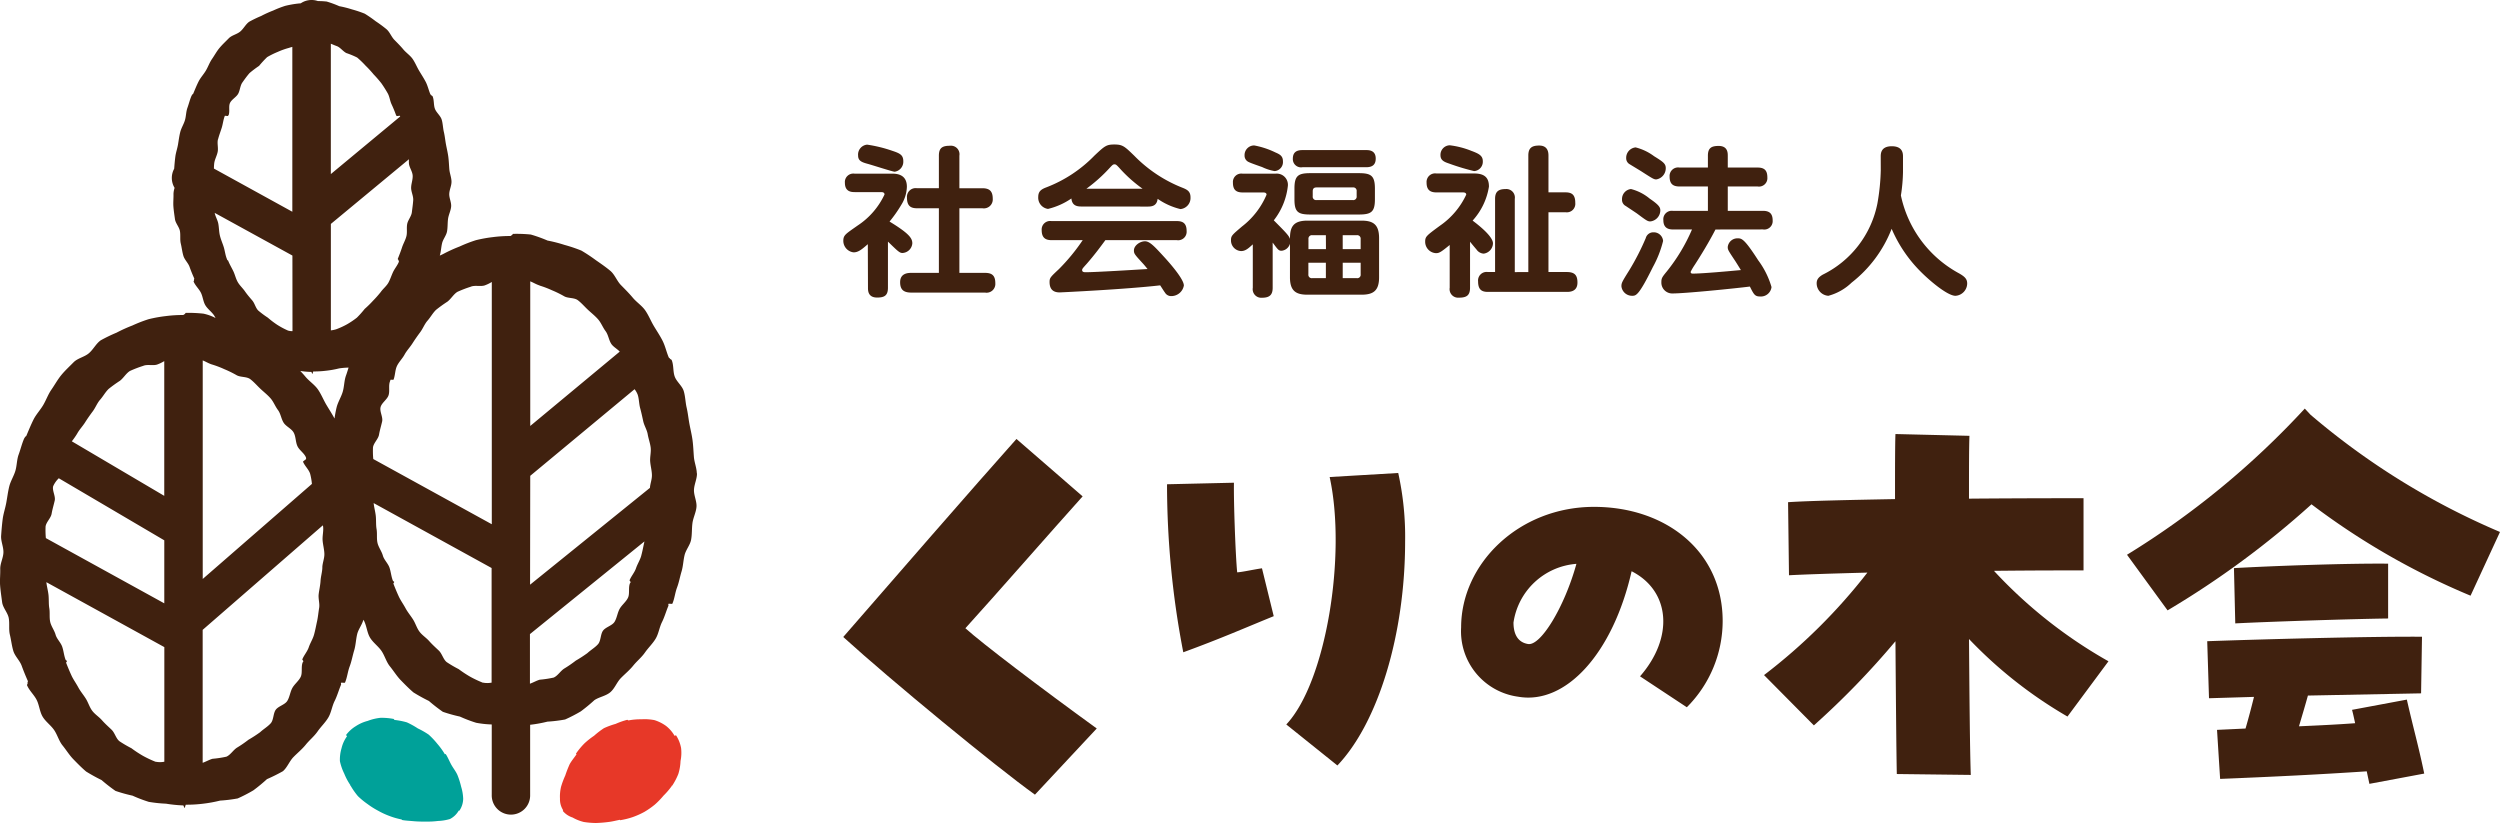 <svg height="53.131" viewBox="0 0 161.41 53.131" width="161.41" xmlns="http://www.w3.org/2000/svg" xmlns:xlink="http://www.w3.org/1999/xlink"><clipPath id="a"><path d="m0 0h161.41v53.131h-161.41z"/></clipPath><g clip-path="url(#a)"><path d="m72.818 99.139a1.3 1.3 0 0 1 -.193-.725 2.755 2.755 0 0 1 .068-.767 5.281 5.281 0 0 1 .271-.727 7.7 7.7 0 0 1 .283-.729c.128-.235.307-.437.444-.644 0-.007-.039-.047-.034-.055s.016-.013.022-.021a4.718 4.718 0 0 1 .517-.622 5.016 5.016 0 0 1 .629-.5 5.242 5.242 0 0 1 .638-.49 5.034 5.034 0 0 1 .755-.277 4.639 4.639 0 0 1 .758-.265c.01 0 .025.025.035.023s.023.021.032.019a4.019 4.019 0 0 1 .834-.073 3.381 3.381 0 0 1 .844.052 2.583 2.583 0 0 1 .758.381 2.171 2.171 0 0 1 .544.634c0 .006.084-.038.088-.032s.013.008.017.014a2.278 2.278 0 0 1 .315.8 2.623 2.623 0 0 1 -.035.843 3.185 3.185 0 0 1 -.141.833 4.148 4.148 0 0 1 -.394.756c0 .007-.029 0-.034.01s0 .023-.007.031a4.713 4.713 0 0 1 -.526.61 5.054 5.054 0 0 1 -.562.578 5.221 5.221 0 0 1 -.664.464 5.075 5.075 0 0 1 -.74.333 4.751 4.751 0 0 1 -.786.2c-.01 0-.018.01-.028.012s-.025-.031-.034-.03c-.244.046-.5.117-.767.144a7.775 7.775 0 0 1 -.781.062 5.274 5.274 0 0 1 -.782-.066 2.742 2.742 0 0 1 -.723-.288 1.362 1.362 0 0 1 -.632-.425c0-.006.024-.033.02-.039s-.006-.014-.01-.02" fill="#e73828" transform="translate(-36.47 -46.845)"/><path d="m51.806 99.071a1.415 1.415 0 0 0 .232-.752 2.987 2.987 0 0 0 -.131-.774 5.307 5.307 0 0 0 -.234-.746c-.1-.238-.274-.447-.4-.674s-.225-.484-.362-.691c0-.008-.059.016-.064.009s-.005-.021-.011-.029a4.668 4.668 0 0 0 -.471-.647 5.1 5.1 0 0 0 -.556-.589 5.257 5.257 0 0 0 -.7-.4 5.12 5.12 0 0 0 -.709-.392 4.751 4.751 0 0 0 -.8-.155c-.01 0-.015-.032-.025-.034s-.013-.028-.022-.03a4.173 4.173 0 0 0 -.854-.073 3.229 3.229 0 0 0 -.828.2 2.558 2.558 0 0 0 -.768.34 2.259 2.259 0 0 0 -.631.574c0 .006.068.062.064.068s0 .016-.007.022a2.13 2.13 0 0 0 -.343.754 2.575 2.575 0 0 0 -.107.843 3.408 3.408 0 0 0 .279.8 4 4 0 0 0 .395.743c0 .007-.008.028 0 .035s.02.011.026.019a4.69 4.69 0 0 0 .463.66 5.118 5.118 0 0 0 .623.511 5.18 5.18 0 0 0 .677.427 4.943 4.943 0 0 0 .724.337 4.692 4.692 0 0 0 .768.224h.031s.012.038.021.04c.244.046.509.053.775.08a7.758 7.758 0 0 0 .776.022 5.278 5.278 0 0 0 .773-.039 3.112 3.112 0 0 0 .776-.127 1.38 1.38 0 0 0 .563-.539c0-.006.04.009.044 0s.01-.01.014-.016" fill="#00a199" transform="translate(-22.133 -46.749)"/><g fill="#40210f"><path d="m44.989 30.56c-.009-.357-.161-.71-.189-1.066s-.04-.714-.087-1.069-.134-.7-.2-1.053-.1-.71-.181-1.057-.084-.722-.187-1.064-.458-.6-.581-.935-.058-.745-.2-1.072c-.016-.037-.09-.048-.106-.085s-.068-.051-.082-.085c-.148-.352-.227-.731-.393-1.063s-.387-.656-.576-.975-.336-.69-.547-.994-.56-.529-.8-.815-.508-.555-.768-.819-.4-.682-.687-.922-.612-.465-.918-.676a10.7 10.7 0 0 0 -.953-.632 9.791 9.791 0 0 0 -1.086-.365 9.1 9.1 0 0 0 -1.094-.281 9.238 9.238 0 0 0 -1.081-.389 8.938 8.938 0 0 0 -1.145-.043c-.029 0-.057.088-.086.088s-.058.05-.087.05a8.6 8.6 0 0 0 -1.123.07 8.8 8.8 0 0 0 -1.108.2 9.129 9.129 0 0 0 -1.048.407 9.464 9.464 0 0 0 -1.019.462c-.084.045-.171.085-.26.123v-.008c.078-.257.083-.531.147-.793s.269-.491.318-.756.03-.541.065-.808.176-.525.2-.794-.129-.547-.122-.816.153-.539.146-.808-.121-.535-.142-.8-.03-.538-.065-.8-.1-.529-.15-.794-.073-.535-.136-.8-.063-.544-.141-.8-.345-.452-.437-.7-.044-.562-.151-.807c-.012-.028-.068-.036-.08-.064s-.051-.038-.062-.064c-.112-.265-.171-.551-.3-.8s-.292-.493-.434-.734-.253-.52-.412-.749-.422-.4-.6-.614-.383-.418-.578-.617-.3-.514-.517-.694a8.516 8.516 0 0 0 -.691-.509 8.06 8.06 0 0 0 -.705-.487 7.435 7.435 0 0 0 -.817-.275 6.824 6.824 0 0 0 -.825-.209 6.986 6.986 0 0 0 -.814-.3 5.164 5.164 0 0 0 -.566-.03 1.218 1.218 0 0 0 -.41-.07 1.235 1.235 0 0 0 -.7.214c-.055.005-.111.009-.166.015a6.669 6.669 0 0 0 -.834.148 6.816 6.816 0 0 0 -.789.307 7.1 7.1 0 0 0 -.768.348 7.642 7.642 0 0 0 -.767.37c-.231.158-.362.447-.581.632s-.545.236-.746.442-.411.4-.594.618-.317.473-.481.709-.254.507-.4.754-.345.454-.474.711-.232.517-.344.782c-.011.025-.054.037-.065.063s-.033.051-.046.079c-.107.246-.17.516-.262.769s-.083.539-.161.8-.232.494-.3.756-.1.531-.145.8-.139.525-.174.792-.055.525-.076.788a1.234 1.234 0 0 0 .028 1.234 1.341 1.341 0 0 0 -.072.4c.007.269-.026.545-.005.812s.063.54.1.806.271.5.32.766-.007.55.056.811.091.535.168.792.312.462.4.715.192.5.3.743c.012.028-.026.078-.014.106s-.036.076-.025.1c.112.265.344.467.469.716s.145.568.287.808.4.419.558.648a1.463 1.463 0 0 1 .1.179 3 3 0 0 0 -.78-.282 9.03 9.03 0 0 0 -1.135-.051c-.029 0-.057.088-.086.088s-.058.05-.087.05a8.681 8.681 0 0 0 -1.123.07 8.766 8.766 0 0 0 -1.108.2 9.059 9.059 0 0 0 -1.048.407 9.427 9.427 0 0 0 -1.02.462 10.245 10.245 0 0 0 -1.019.492c-.307.21-.481.592-.772.839s-.724.314-.991.587-.546.526-.788.821-.421.628-.639.941-.338.673-.532 1-.459.6-.63.945-.308.686-.457 1.037c-.014.034-.071.049-.086.083s-.045.068-.061.105c-.142.327-.226.685-.349 1.021s-.11.716-.214 1.059-.308.656-.393 1-.127.7-.193 1.057-.185.7-.231 1.051-.075.714-.1 1.071.158.722.148 1.08-.215.713-.206 1.07-.035.723-.007 1.079.084.717.13 1.071.361.667.426 1.017-.01.73.074 1.077.12.711.224 1.052.414.614.536.949.255.66.4.987c.016.037-.034.1-.018.141s-.048.1-.034.134c.149.352.457.62.623.951s.193.754.381 1.073.529.557.74.86.312.71.547 1 .442.629.7.894.538.551.82.79a11.19 11.19 0 0 0 1 .553 10.947 10.947 0 0 0 .9.7 9.846 9.846 0 0 0 1.1.307 9.086 9.086 0 0 0 1.048.4 8.835 8.835 0 0 0 1.116.118 8.613 8.613 0 0 0 1.107.111c.029 0 .059.161.088.161s.058-.206.087-.206a8.49 8.49 0 0 0 1.11-.065 8.681 8.681 0 0 0 1.095-.2 9.468 9.468 0 0 0 1.139-.14 9.824 9.824 0 0 0 1.011-.522 10.789 10.789 0 0 0 .877-.723 11.175 11.175 0 0 0 1.029-.512c.283-.239.42-.646.687-.918s.552-.5.794-.8.538-.531.756-.845.5-.575.694-.9.238-.727.409-1.069.265-.7.414-1.05c.014-.034-.016-.088 0-.122s.241.018.257-.019c.142-.327.172-.7.3-1.04s.186-.689.29-1.032.111-.7.195-1.053c.078-.322.318-.609.4-.93.014.024.032.048.045.073.171.342.193.754.381 1.073s.529.556.74.86.311.71.547 1 .442.629.7.894.538.551.82.79a11.245 11.245 0 0 0 1 .553 10.834 10.834 0 0 0 .9.7 9.744 9.744 0 0 0 1.1.307 8.992 8.992 0 0 0 1.048.4 6.424 6.424 0 0 0 1.008.109v4.546a1.24 1.24 0 1 0 2.479 0v-4.528h.023a8.563 8.563 0 0 0 1.095-.2 9.377 9.377 0 0 0 1.139-.139 9.824 9.824 0 0 0 1.011-.522 10.787 10.787 0 0 0 .877-.723c.307-.21.737-.266 1.028-.512s.421-.646.687-.918.552-.5.794-.8.538-.531.756-.844.5-.575.694-.9.238-.727.409-1.069.265-.7.414-1.05c.014-.034-.017-.088 0-.122s.241.017.257-.019c.142-.327.172-.7.3-1.04s.186-.69.29-1.032.111-.7.195-1.053.357-.652.423-1 .04-.718.087-1.073.234-.7.261-1.054-.172-.726-.163-1.083.2-.716.194-1.073m-10.765.155 6.737-5.593a1.385 1.385 0 0 1 .2.352c.093.277.082.586.16.869s.136.565.2.852.239.548.288.837.157.572.192.863-.054.6-.033.888.106.582.113.875-.111.556-.128.834l-7.739 6.252zm.6-12.285a6.205 6.205 0 0 1 .807.307 6.762 6.762 0 0 1 .778.381c.249.149.653.08.891.261s.433.413.652.618.455.388.653.614.3.517.481.759.205.564.366.817c.126.2.382.327.551.509l-5.778 4.8v-9.337c.2.079.391.2.6.264m-5.947 1.047c.238-.182.4-.487.651-.636a7.4 7.4 0 0 1 .846-.325c.272-.119.623 0 .9-.085a2.421 2.421 0 0 0 .467-.225v15.642l-7.652-4.21a5.559 5.559 0 0 1 -.019-.744c.035-.291.342-.543.391-.831s.135-.564.2-.848-.174-.648-.1-.929.421-.485.514-.762-.015-.631.094-.9c.012-.03.017-.063.029-.094s.188.009.2-.018c.109-.279.095-.607.216-.871s.357-.489.495-.745.353-.478.509-.723.326-.489.5-.721.283-.532.475-.749.342-.5.553-.7a8.614 8.614 0 0 1 .725-.522m-2.478-9.2a1.672 1.672 0 0 0 0 .291c.031.259.225.5.24.767s-.1.528-.1.79.151.531.135.792-.057.528-.088.788-.249.493-.3.75.012.538-.051.791-.206.487-.286.735-.177.491-.273.733c-.009.021.064.075.055.1s.028.057.021.077c-.094.241-.273.444-.379.669s-.184.484-.308.7-.345.388-.487.591a7.443 7.443 0 0 1 -.5.564 6.614 6.614 0 0 1 -.535.524 6.535 6.535 0 0 1 -.506.567 5.36 5.36 0 0 1 -.63.425 4.925 4.925 0 0 1 -.692.32 1.864 1.864 0 0 1 -.358.077v-6.874zm-7.52 11.1a.9.9 0 0 1 -.293-.039 5.18 5.18 0 0 1 -.686-.366 5.777 5.777 0 0 1 -.611-.464 6.1 6.1 0 0 1 -.613-.455c-.181-.17-.229-.467-.4-.665s-.32-.371-.468-.584-.337-.373-.465-.6-.174-.469-.285-.7-.239-.437-.333-.678c-.008-.02-.05-.026-.058-.046s-.016-.045-.024-.067c-.1-.242-.123-.506-.2-.756s-.185-.485-.248-.74-.057-.516-.105-.775c-.044-.24-.189-.463-.233-.7l5.017 2.755zm1.216 2.637c.021 0 .044.121.066.121s.044-.155.066-.155a6.473 6.473 0 0 0 .835-.049 6.4 6.4 0 0 0 .824-.148 4.432 4.432 0 0 1 .614-.052c-.054.172-.105.344-.166.511-.122.335-.11.716-.214 1.059s-.308.656-.393 1c-.057.235-.1.476-.135.717-.163-.307-.353-.595-.525-.885-.194-.329-.335-.69-.547-.994s-.56-.529-.8-.815c-.109-.132-.224-.256-.339-.378a5.01 5.01 0 0 0 .709.064m2.259-20.59a5.426 5.426 0 0 1 .706.292 6.272 6.272 0 0 1 .548.529 6.867 6.867 0 0 1 .512.556 7.561 7.561 0 0 1 .5.573c.142.2.278.418.407.642s.145.486.255.72.2.455.289.7c.008.02.028.035.036.055s.207-.032.216-.01.008.028.014.042l-4.477 3.717v-8.417c.124.05.247.106.369.148.236.082.4.332.627.453m-8.279 5.577c.064-.255.16-.5.239-.751s.1-.526.2-.768c.009-.022.2.027.2.005s.036-.032.044-.052c.094-.241-.015-.564.091-.789s.4-.371.523-.586.129-.525.271-.728.3-.423.465-.612a6.708 6.708 0 0 1 .617-.466 6.626 6.626 0 0 1 .521-.565 5.366 5.366 0 0 1 .687-.339 4.786 4.786 0 0 1 .711-.254c.076-.026.152-.046.228-.068v10.644l-5.062-2.787a3.23 3.23 0 0 1 .018-.333c.031-.26.179-.5.226-.757s-.047-.546.017-.8m-.388 14.538a6.279 6.279 0 0 1 .807.307 6.8 6.8 0 0 1 .778.381c.249.149.653.08.891.262s.433.412.651.618.455.389.653.614.3.518.481.759.206.564.366.817.509.379.652.644.115.6.24.871.442.452.551.732c.01.028 0 .064.01.091s-.211.154-.2.184c.109.271.362.487.456.766a4.124 4.124 0 0 1 .118.665l-7.05 6.137v-14.11c.2.079.391.2.6.264m-10.728 11.208a5.559 5.559 0 0 1 -.019-.742c.035-.291.342-.543.391-.831s.135-.563.2-.848-.174-.648-.1-.929a1.619 1.619 0 0 1 .363-.514l6.811 4.007v4.069zm2.02-6.742c.143-.264.354-.478.509-.723s.326-.489.5-.721.283-.532.475-.749.343-.5.553-.7a8.728 8.728 0 0 1 .725-.522c.238-.182.4-.487.651-.636a7.355 7.355 0 0 1 .845-.325c.272-.119.623 0 .9-.085a2.435 2.435 0 0 0 .466-.225v8.7l-5.968-3.521a5.157 5.157 0 0 0 .344-.493m5.072 21.187a6.923 6.923 0 0 1 -.82-.386 7.357 7.357 0 0 1 -.748-.492 7.885 7.885 0 0 1 -.768-.449c-.23-.176-.3-.544-.516-.75s-.421-.386-.619-.611-.453-.374-.632-.615-.252-.527-.412-.781-.345-.465-.487-.73-.314-.493-.439-.766-.233-.534-.342-.813c-.01-.028.062-.089.052-.117s-.071-.043-.084-.074c-.108-.27-.126-.568-.221-.846s-.35-.5-.429-.781-.282-.536-.346-.822-.01-.6-.059-.887-.019-.587-.054-.879c-.032-.267-.107-.529-.135-.8l7.616 4.192v7.4a1.455 1.455 0 0 1 -.557 0m10.76-12.545c-.007.293-.1.577-.117.868s-.086.573-.121.863.079.6.03.887-.073.583-.136.868-.116.577-.194.858-.248.537-.341.813-.306.505-.415.776c-.012.03.078.1.066.131s-.036.051-.047.079c-.109.28 0 .65-.12.914s-.4.47-.542.725-.175.594-.33.839-.568.333-.74.565-.134.658-.326.876-.477.38-.688.579a8.418 8.418 0 0 1 -.749.485 7.725 7.725 0 0 1 -.725.5c-.256.153-.43.476-.7.593a6.868 6.868 0 0 1 -.9.137c-.215.062-.42.185-.633.259v-8.584l7.762-6.751c0 .028.011.057.015.085.035.29-.054.6-.033.888s.107.582.114.875-.126.585-.133.878m10.374 7.44a7.048 7.048 0 0 1 -.821-.386 7.412 7.412 0 0 1 -.748-.493 7.7 7.7 0 0 1 -.768-.449c-.23-.176-.3-.544-.516-.749s-.42-.386-.619-.611-.453-.374-.632-.616-.251-.527-.412-.781-.345-.466-.487-.73-.314-.493-.439-.766-.232-.534-.342-.814c-.01-.027.062-.089.051-.116s-.071-.043-.083-.074c-.109-.27-.126-.568-.221-.846s-.35-.5-.429-.782-.282-.535-.346-.821-.009-.6-.059-.887-.019-.588-.054-.879c-.032-.267-.107-.529-.135-.8l7.616 4.192v7.4a1.458 1.458 0 0 1 -.557 0m10.222-8.2c-.079.283-.248.537-.341.813s-.306.505-.415.776c-.012.03.078.1.066.131s-.036.051-.047.079c-.109.28 0 .65-.12.914s-.4.47-.542.725-.175.593-.33.839-.568.333-.74.565-.134.658-.326.876-.477.38-.688.578a8.421 8.421 0 0 1 -.749.485 7.72 7.72 0 0 1 -.725.5c-.257.153-.43.476-.7.593a6.953 6.953 0 0 1 -.9.137c-.215.061-.42.185-.633.259v-3.205l.016-.011 7.374-5.969c0 .021-.006.044-.011.065-.064.286-.115.576-.194.858"/><path d="m109.362 69.716c2.922-3.361 8.544-9.833 11.184-12.786l4.272 3.706c-1.979 2.2-5.685 6.441-7.57 8.514 1.036.943 4.836 3.833 8.481 6.472l-3.99 4.273c-2.543-1.823-9.3-7.383-12.377-10.18" transform="translate(-54.919 -28.589)"/><path d="m151.353 62.066 4.322-.1c-.025 1.2.1 4.714.209 5.788.368-.026 1.049-.183 1.6-.262l.759 3.091c-1.806.733-3.4 1.44-5.84 2.331a57.059 57.059 0 0 1 -1.049-10.844m7.7 15.505c2.566-2.723 3.9-10.948 2.8-15.976l4.427-.261a19.047 19.047 0 0 1 .445 4.426c0 5.972-1.728 11.681-4.372 14.458z" transform="translate(-76.006 -30.8)"/><path d="m201.047 76.68c2.2-2.519 1.952-5.515-.544-6.786-1.2 5.288-4.245 8.648-7.331 8.1a4.26 4.26 0 0 1 -3.676-4.471c0-4.131 3.745-7.785 8.58-7.785 4.629 0 8.306 2.86 8.306 7.377a7.877 7.877 0 0 1 -2.314 5.561zm-4.107-7.263a4.448 4.448 0 0 0 -4.063 3.79c0 .521.135 1.248.93 1.384.817.159 2.362-2.384 3.133-5.175" transform="translate(-95.16 -33.013)"/><path d="m228.782 71.852a36.386 36.386 0 0 0 6.673-6.617c-2.157.057-4 .115-5.062.172l-.059-4.718c1.294-.087 3.942-.144 6.905-.2 0-1.9 0-3.4.027-4.2l4.778.115c-.029.805-.029 2.273-.029 4.057 3.365-.029 6.387-.029 7.395-.029v4.661c-1.066 0-3.252 0-5.783.029a30.5 30.5 0 0 0 7.393 5.839l-2.646 3.568a28.478 28.478 0 0 1 -6.358-5.006c.029 3.682.057 7.106.115 8.775l-4.776-.058c-.029-1.324-.058-4.747-.088-8.573a52.571 52.571 0 0 1 -5.267 5.433z" transform="translate(-114.889 -28.266)"/><path d="m275.857 62.428a54.047 54.047 0 0 0 11.478-9.437l.374.4a47.272 47.272 0 0 0 12.229 7.566l-1.9 4.114a46.822 46.822 0 0 1 -10.27-5.9 58.094 58.094 0 0 1 -9.292 6.848zm15.478 13.983c-2.993.2-5.9.345-9.466.489l-.2-3.166 1.841-.086c.2-.69.374-1.352.546-2.043l-2.905.087-.115-3.682c3.194-.116 10.559-.317 13.867-.288l-.059 3.654-7.307.143c-.173.633-.374 1.295-.577 1.985 1.266-.057 2.5-.115 3.626-.2-.058-.258-.115-.547-.2-.863l3.539-.661c.431 1.9.748 2.964 1.122 4.776l-3.54.663zm-8.573-13.12c2.5-.143 7.392-.316 9.954-.287v3.539c-2.245.029-7.568.2-9.869.317z" transform="translate(-138.529 -26.611)"/><path d="m112.528 20.631c.528 0 .943.2.943.849a2.324 2.324 0 0 1 -.363 1.169 8.5 8.5 0 0 1 -.756 1.076c1.272.777 1.47 1.077 1.47 1.408a.672.672 0 0 1 -.642.621c-.187 0-.322-.145-.932-.735v2.981c0 .507-.236.631-.7.631-.579 0-.589-.435-.589-.631l-.01-2.815c-.4.351-.621.528-.92.528a.75.75 0 0 1 -.662-.735c0-.383.143-.445.93-1a4.854 4.854 0 0 0 1.73-2c0-.155-.156-.155-.249-.155h-1.678c-.229 0-.631-.031-.631-.6a.546.546 0 0 1 .631-.59zm-1.628-1.873a8.819 8.819 0 0 1 1.615.394c.5.165.725.269.725.683a.654.654 0 0 1 -.559.673c-.124 0-1.491-.445-1.771-.518-.424-.114-.589-.228-.589-.538a.645.645 0 0 1 .579-.693m4.637 8.28v-4.173h-1.416c-.384 0-.644-.134-.644-.682a.563.563 0 0 1 .652-.611h1.408v-2.1c0-.5.218-.642.714-.642a.552.552 0 0 1 .61.642v2.1h1.481c.475 0 .673.2.673.683a.576.576 0 0 1 -.673.61h-1.481v4.172h1.657c.465 0 .663.186.663.673a.567.567 0 0 1 -.663.6h-4.748c-.486 0-.735-.165-.735-.673 0-.6.548-.6.735-.6z" transform="translate(-54.919 -9.42)"/><path d="m137.422 22.742c-.382 0-.59-.135-.631-.518a4.544 4.544 0 0 1 -1.509.673.73.73 0 0 1 -.631-.775c0-.394.236-.508.559-.631a8.636 8.636 0 0 0 3.073-2.039c.662-.621.766-.714 1.283-.714.538 0 .663.124 1.283.724a8.915 8.915 0 0 0 3.116 2.069c.31.124.517.239.517.622a.718.718 0 0 1 -.652.755 4.361 4.361 0 0 1 -1.47-.662c-.052.445-.351.5-.631.5zm1.563 2.173c-.32.435-.693.941-1.2 1.522-.27.3-.3.331-.3.413 0 .135.156.135.229.135.631 0 3.166-.156 3.995-.207-.083-.1-.176-.218-.259-.311-.569-.622-.621-.673-.621-.891 0-.31.384-.589.714-.589.311 0 .621.342 1.21.983.478.518 1.3 1.48 1.3 1.873a.824.824 0 0 1 -.806.683.458.458 0 0 1 -.415-.228c-.052-.062-.257-.393-.309-.466-2.247.259-6.418.456-6.489.456-.426 0-.652-.207-.652-.673 0-.269.06-.321.61-.838a12.575 12.575 0 0 0 1.53-1.863h-2.018c-.434 0-.631-.2-.631-.652a.547.547 0 0 1 .631-.579h8.096c.424 0 .631.176.631.642a.549.549 0 0 1 -.631.59zm2.4-3.322a8.989 8.989 0 0 1 -1.52-1.367c-.156-.165-.2-.207-.291-.207s-.135.042-.289.207a10.109 10.109 0 0 1 -1.522 1.367z" transform="translate(-67.618 -9.409)"/><path d="m163.458 25.207a.629.629 0 0 1 -.538.455c-.187 0-.228-.052-.579-.527v2.918c0 .456-.2.642-.683.642a.553.553 0 0 1 -.6-.642v-2.806c-.3.28-.488.435-.756.435a.685.685 0 0 1 -.652-.7c0-.29.073-.342.714-.89a5.084 5.084 0 0 0 1.582-2.05c0-.144-.164-.144-.226-.144h-1.314c-.467 0-.631-.208-.631-.642a.54.54 0 0 1 .631-.57h2.109a.722.722 0 0 1 .808.777 4.364 4.364 0 0 1 -.91 2.235c.805.808.972.983 1.044 1.2 0-.735.176-1.18 1.117-1.18h3.509c.756 0 1.128.258 1.128 1.129v2.533c0 .869-.382 1.118-1.128 1.118h-3.509c-.725 0-1.117-.239-1.117-1.118zm-.932-5.89c.259.114.477.218.477.56a.585.585 0 0 1 -.538.642 3.106 3.106 0 0 1 -.8-.259c-.145-.052-.745-.259-.859-.321a.45.45 0 0 1 -.28-.435.622.622 0 0 1 .621-.642 5.356 5.356 0 0 1 1.377.455m5.849-.155c.185 0 .621.01.621.548 0 .425-.249.559-.621.559h-4.109a.529.529 0 0 1 -.621-.548c0-.425.247-.559.621-.559zm.569 3.177c0 .818-.238.983-1.036.983h-3.135c-.8 0-1.024-.165-1.024-.983v-.693c0-.828.236-.994 1.024-.994h3.135c.777 0 1.036.156 1.036.994zm-3.166 2.318h-.876a.224.224 0 0 0 -.249.248v.653h1.13zm0 1.78h-1.13v.746a.22.22 0 0 0 .249.248h.881zm1.987-4.616a.219.219 0 0 0 -.249-.248h-2.34c-.174 0-.247.082-.247.248v.321a.219.219 0 0 0 .247.248h2.34a.22.22 0 0 0 .249-.248zm-.9 3.737h1.158v-.653a.223.223 0 0 0 -.249-.248h-.91zm0 1.873h.91a.22.22 0 0 0 .249-.248v-.746h-1.158z" transform="translate(-80.172 -9.472)"/><path d="m188.011 20.663c.766 0 .94.383.94.849a4.243 4.243 0 0 1 -1.054 2.193c.579.435 1.314 1.066 1.314 1.47a.69.69 0 0 1 -.6.663.606.606 0 0 1 -.465-.27c-.135-.155-.322-.382-.415-.5v2.971c0 .506-.237.641-.714.641a.552.552 0 0 1 -.6-.641v-2.76c-.579.476-.684.528-.889.528a.738.738 0 0 1 -.694-.745c0-.331.094-.393.951-1.025a5 5 0 0 0 1.7-2.008c0-.144-.166-.144-.218-.144h-1.7c-.395 0-.642-.145-.642-.631a.553.553 0 0 1 .642-.591zm-.156-1.448c.426.165.7.289.7.652a.606.606 0 0 1 -.559.642 14.441 14.441 0 0 1 -1.615-.487c-.3-.1-.559-.2-.559-.538a.616.616 0 0 1 .6-.642 5.481 5.481 0 0 1 1.428.373m3.644 7.813v-7.528c0-.5.247-.641.7-.641.507 0 .6.352.6.641v2.381h1.1c.455 0 .631.2.631.684a.549.549 0 0 1 -.631.6h-1.1v3.86h1.179c.517 0 .693.207.693.683 0 .6-.517.6-.693.6h-5.091c-.384 0-.631-.134-.631-.673a.552.552 0 0 1 .631-.61h.465v-4.725c0-.455.208-.631.673-.631a.549.549 0 0 1 .6.631v4.73z" transform="translate(-92.819 -9.462)"/><path d="m212.3 26.77c-.9 1.821-1.077 1.831-1.325 1.831a.687.687 0 0 1 -.693-.61c0-.217.031-.279.517-1.056a15.851 15.851 0 0 0 1.054-2.059.5.5 0 0 1 .488-.373.605.605 0 0 1 .631.559 6.917 6.917 0 0 1 -.673 1.708m-1.4-5.061a3.085 3.085 0 0 1 1.211.621c.589.4.683.56.683.756a.726.726 0 0 1 -.642.714c-.176 0-.249-.052-.859-.507-.115-.082-.621-.413-.725-.486a.45.45 0 0 1 -.247-.435.648.648 0 0 1 .579-.663m.289-2.691a3.364 3.364 0 0 1 1.2.57c.6.372.756.486.756.775a.73.73 0 0 1 -.61.725c-.156 0-.237-.052-.961-.517-.115-.073-.579-.352-.746-.456a.442.442 0 0 1 -.238-.4.675.675 0 0 1 .6-.693m5.164 5.3c-.434.849-.993 1.749-1.335 2.278a3.892 3.892 0 0 0 -.268.455c0 .114.1.114.145.114.642 0 2.421-.166 3.1-.228-.114-.186-.281-.455-.361-.579-.467-.7-.488-.735-.488-.911a.627.627 0 0 1 .641-.559c.249 0 .416 0 1.325 1.417a5.428 5.428 0 0 1 .86 1.728.69.69 0 0 1 -.724.61c-.351 0-.413-.123-.673-.642-1 .125-4.171.446-5 .446a.7.7 0 0 1 -.714-.735c0-.238.041-.311.33-.663a11.606 11.606 0 0 0 1.647-2.733h-1.218c-.249 0-.631-.051-.631-.6a.545.545 0 0 1 .631-.6h2.245v-1.576h-1.831c-.424 0-.642-.166-.642-.642a.55.55 0 0 1 .642-.58h1.831v-.765c0-.5.229-.631.693-.631.579 0 .59.434.59.631v.765h1.925c.436 0 .631.177.631.642a.543.543 0 0 1 -.631.58h-1.925v1.573h2.267c.413 0 .631.166.631.621a.543.543 0 0 1 -.631.579z" transform="translate(-105.596 -9.504)"/><path d="m239.74 19.64c0-.187 0-.673.714-.673s.724.475.724.673v.994a10.748 10.748 0 0 1 -.135 1.51 7.462 7.462 0 0 0 3.7 5c.475.258.579.425.579.693a.806.806 0 0 1 -.756.786c-.527 0-1.717-1.015-2.3-1.614a8.785 8.785 0 0 1 -1.821-2.712 8.152 8.152 0 0 1 -2.587 3.478 3.445 3.445 0 0 1 -1.5.848.811.811 0 0 1 -.754-.807c0-.237.113-.393.393-.559a6.524 6.524 0 0 0 3.53-4.6 13.89 13.89 0 0 0 .216-2.142z" transform="translate(-118.313 -9.525)"/></g></g></svg>